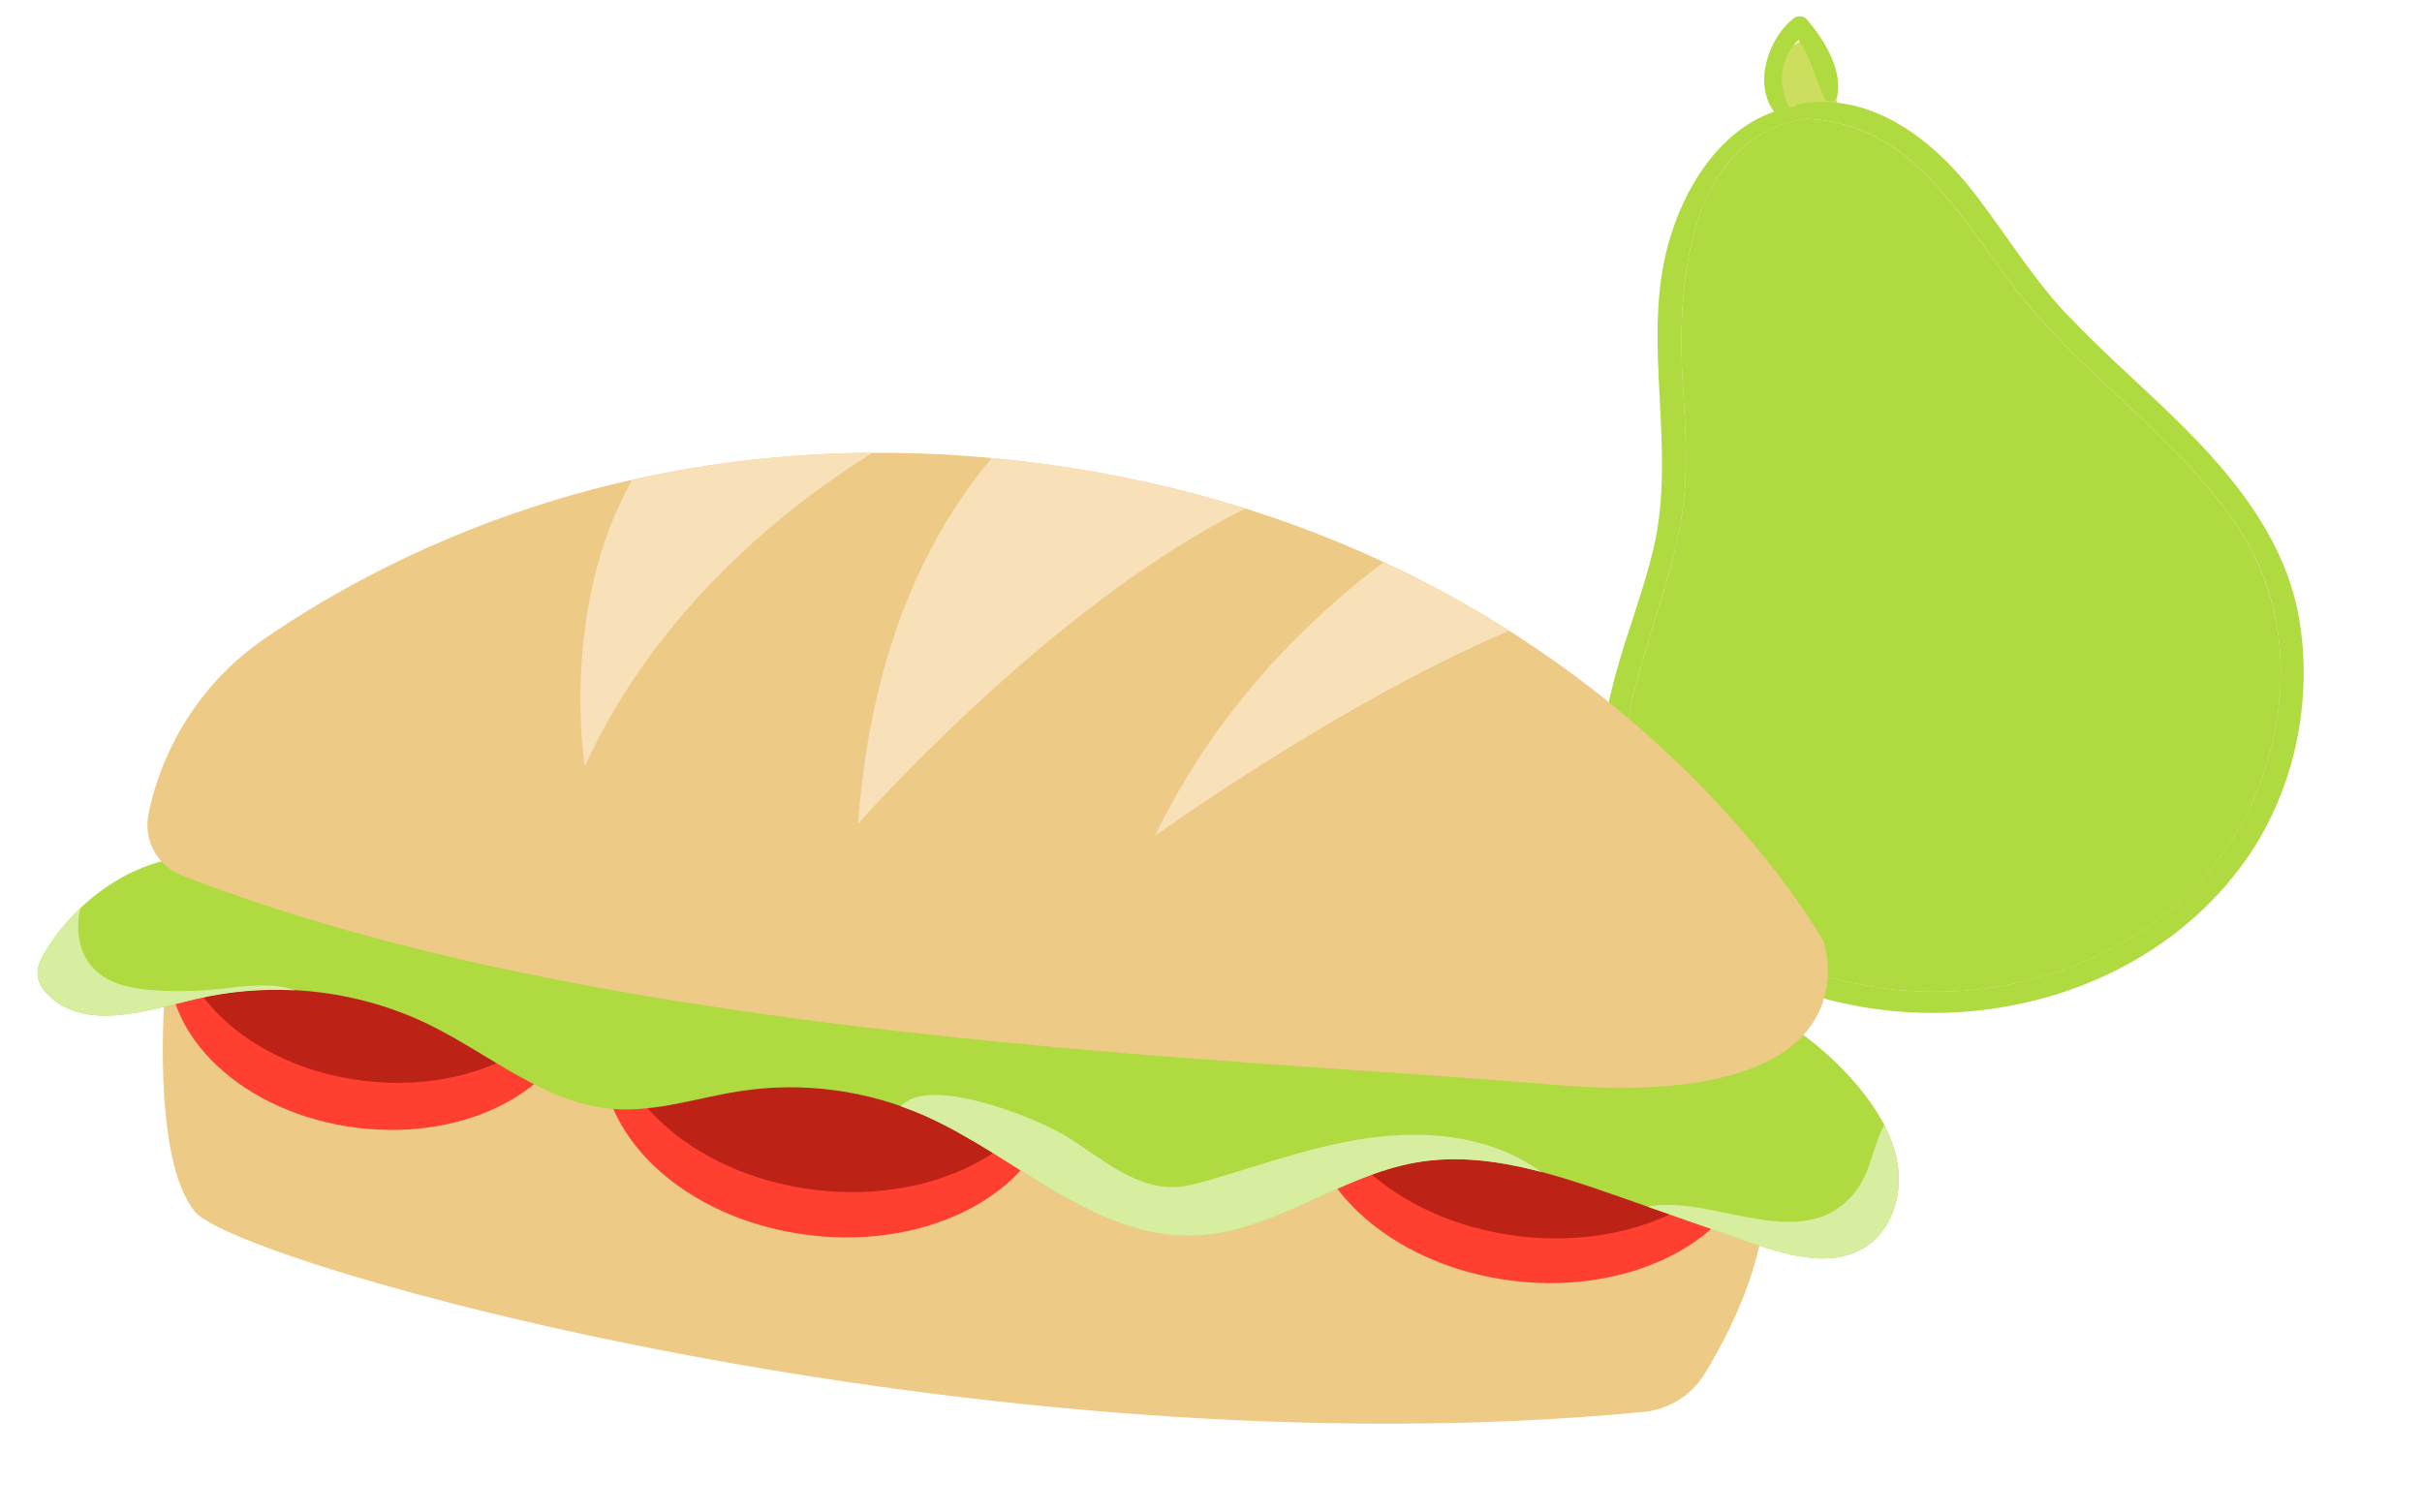 <svg xmlns="http://www.w3.org/2000/svg" width="181" height="113" viewBox="0 0 181 113" fill="none"><g clip-path="url(#clip0_4443_290)"><path d="M137.26 7.535C137.289 7.79 137.276 8.099 137.061 8.241C136.945 8.319 136.799 8.323 136.659 8.329C135.422 8.382 134.191 8.436 132.954 8.489C132.493 7.555 132.248 6.518 132.23 5.485C132.678 4.426 133.546 3.556 134.601 3.083C134.836 2.976 135.122 2.898 135.344 3.032C135.463 3.11 135.541 3.237 135.606 3.361C136.338 4.675 137.086 6.042 137.254 7.534L137.26 7.535Z" fill="#CDDD5E"></path><path d="M134.921 8.87C134.464 8.948 134.023 9.041 133.608 9.164C133.608 9.164 133.602 9.163 133.596 9.162C125.978 11.472 125.351 21.784 125.754 28.592C125.961 32.037 126.224 35.555 125.613 38.974C125.025 42.267 123.94 45.412 122.984 48.612C121.906 52.232 120.747 56.294 121.694 60.081C122.68 64.032 125.248 67.332 128.708 69.529C135.106 73.597 143.342 75.139 150.78 73.457C158.292 71.758 164.977 67.298 168.205 60.211C171.196 53.654 171.432 45.816 167.367 39.588C163.12 33.078 156.453 28.68 151.527 22.73C146.84 17.068 143.347 9.142 134.92 8.876L134.921 8.87Z" fill="#AFDA40"></path><path d="M154.485 23.532C151.897 20.79 149.936 17.558 147.658 14.58C144.557 10.533 139.883 6.789 134.463 7.782C134.332 7.807 134.244 7.872 134.179 7.948C134.01 7.973 133.84 8.004 133.676 8.036C133.384 7.321 133.152 6.654 133.158 5.8C133.162 4.747 133.648 3.725 134.397 2.989C135.349 4.344 135.651 5.829 136.36 7.339C136.551 7.742 137.228 7.605 137.304 7.194C137.685 5.124 136.305 2.929 134.995 1.421C134.797 1.191 134.349 1.152 134.108 1.326C132.159 2.777 131 6.252 132.581 8.346C128.432 9.791 125.768 14.155 124.636 18.378C122.67 25.722 125.328 33.544 123.568 41.008C122.132 47.083 118.778 53.311 119.987 59.724C121.234 66.35 126.513 70.792 132.553 73.34C144.702 78.467 159.968 75.188 167.699 64.462C171.344 59.405 172.8 52.84 171.897 46.72C170.915 40.068 166.409 34.964 161.68 30.448C159.27 28.151 156.773 25.944 154.487 23.52L154.485 23.532ZM168.204 60.212C164.977 67.293 158.292 71.753 150.779 73.458C143.347 75.141 135.105 73.598 128.707 69.53C125.248 67.327 122.68 64.027 121.693 60.082C120.746 56.294 121.905 52.233 122.983 48.613C123.933 45.412 125.024 42.268 125.612 38.975C126.223 35.556 125.96 32.038 125.753 28.593C125.35 21.785 125.977 11.473 133.6 9.17C133.6 9.17 133.606 9.171 133.612 9.173C134.027 9.049 134.468 8.956 134.925 8.878C143.352 9.144 146.845 17.07 151.533 22.732C156.458 28.682 163.124 33.086 167.372 39.59C171.437 45.818 171.195 53.655 168.21 60.213L168.204 60.212Z" fill="#AFDA40"></path><g style="mix-blend-mode:multiply" opacity="0.5"><path d="M160.346 54.939C153.071 58.997 143.264 59.356 136.699 54.203C133.289 51.528 130.982 47.571 130.177 43.354C128.752 35.909 131.82 28.081 129.928 20.737C129.322 18.392 128.221 16.129 128.147 13.713C128.15 13.695 128.155 13.671 128.152 13.652C125.694 17.898 125.489 24.026 125.767 28.595C125.973 32.04 126.236 35.558 125.625 38.977C125.038 42.27 123.953 45.415 122.996 48.615C121.918 52.236 120.759 56.297 121.706 60.084C122.693 64.035 125.26 67.335 128.72 69.532C135.119 73.6 143.355 75.142 150.793 73.46C158.304 71.761 164.989 67.301 168.218 60.214C170.191 55.885 170.957 51.009 170.086 46.393C167.392 49.828 164.186 52.807 160.359 54.941L160.346 54.939Z" fill="#AFDA40"></path></g></g><g clip-path="url(#clip1_4443_290)"><path d="M12.339 73.854C12.339 73.854 11.239 86.573 14.582 90.585C17.86 94.521 73.533 110.266 122.795 105.54C124.688 105.36 126.388 104.32 127.384 102.699C129.68 98.956 133.275 91.719 131.493 85.373L15.636 70.818L12.339 73.854Z" fill="#EECA87"></path><path d="M26.724 84.304C35.244 85.341 42.769 81.106 43.532 74.844C44.294 68.581 38.005 62.664 29.485 61.626C20.965 60.589 13.44 64.825 12.677 71.087C11.915 77.349 18.204 83.267 26.724 84.304Z" fill="#FF3F2F"></path><path d="M27.152 80.782C35.672 81.82 43.197 77.584 43.96 71.322C44.722 65.06 38.433 59.142 29.913 58.105C21.392 57.068 13.867 61.303 13.105 67.565C12.342 73.828 18.631 79.745 27.152 80.782Z" fill="#BD2216"></path><path d="M60.472 92.322C69.812 93.459 78.06 88.818 78.896 81.956C79.731 75.093 72.838 68.608 63.498 67.471C54.158 66.334 45.91 70.975 45.074 77.838C44.239 84.7 51.133 91.185 60.472 92.322Z" fill="#FF3F2F"></path><path d="M60.884 88.935C70.224 90.072 78.472 85.431 79.308 78.569C80.144 71.706 73.25 65.222 63.91 64.084C54.57 62.947 46.322 67.588 45.486 74.451C44.651 81.313 51.545 87.798 60.884 88.935Z" fill="#BD2216"></path><path d="M113.07 95.738C122.409 96.875 130.658 92.234 131.494 85.371C132.329 78.509 125.435 72.024 116.095 70.887C106.756 69.75 98.507 74.391 97.672 81.254C96.836 88.116 103.73 94.601 113.07 95.738Z" fill="#FF3F2F"></path><path d="M113.476 92.396C122.816 93.533 131.064 88.892 131.9 82.03C132.735 75.167 125.841 68.682 116.502 67.545C107.162 66.408 98.913 71.049 98.078 77.912C97.243 84.774 104.136 91.259 113.476 92.396Z" fill="#BD2216"></path><path d="M3.398 71.093C3.055 71.659 2.743 72.29 2.815 72.946C2.876 73.508 3.219 73.999 3.62 74.39C6.392 77.1 10.93 75.554 14.696 74.659C20.513 73.283 26.799 73.995 32.157 76.632C36.676 78.863 40.761 82.471 45.79 82.886C49.02 83.15 52.19 82.03 55.389 81.545C60.014 80.845 64.832 81.493 69.11 83.39C75.927 86.418 81.825 92.62 89.279 92.349C95.107 92.138 100.055 87.903 105.798 86.891C110.934 85.988 116.119 87.737 121.042 89.462C124.309 90.605 127.569 91.747 130.836 92.891C133.673 93.882 137.026 94.823 139.513 93.133C141.303 91.921 142.09 89.576 141.865 87.427C141.64 85.277 140.534 83.31 139.196 81.618C132.903 73.665 122.08 71.32 112.29 68.661C101.795 65.808 91.52 62.017 80.796 60.225C71.594 58.679 62.209 58.631 52.882 58.735C43.425 58.846 33.833 59.123 24.638 61.518C20.735 62.533 17.257 63.555 13.302 64.13C9.245 64.724 5.492 67.636 3.406 71.086L3.398 71.093Z" fill="#AFDA40"></path><path d="M102.968 84.972C98.671 85.475 94.558 86.975 90.402 88.195C89.535 88.447 88.653 88.697 87.745 88.723C84.647 88.81 82.142 86.398 79.484 84.812C77.35 83.541 69.401 80.322 67.318 82.692C67.923 82.903 68.519 83.135 69.11 83.397C75.927 86.425 81.825 92.626 89.279 92.355C95.107 92.144 100.055 87.91 105.798 86.898C108.929 86.344 112.077 86.78 115.171 87.598C111.745 85.074 107.202 84.483 102.967 84.979L102.968 84.972Z" fill="#D7ED9F"></path><path d="M14.703 74.667C17.099 74.1 19.573 73.891 22.028 74.023C20.363 73.394 18.272 73.71 16.407 73.916C14.811 74.095 13.203 74.127 11.603 74.024C9.92 73.918 8.113 73.584 6.963 72.356C5.864 71.196 5.643 69.457 6.01 67.875C4.988 68.838 4.102 69.931 3.407 71.087C3.064 71.653 2.751 72.284 2.824 72.94C2.884 73.502 3.228 73.993 3.629 74.384C6.401 77.094 10.938 75.548 14.705 74.652L14.703 74.667Z" fill="#D7ED9F"></path><path d="M139.512 93.133C141.302 91.921 142.09 89.576 141.865 87.426C141.741 86.255 141.352 85.143 140.81 84.096C140.663 84.367 140.529 84.655 140.419 84.938C139.91 86.245 139.645 87.673 138.837 88.814C135.057 94.127 128.135 89.215 123.134 90.196C125.701 91.094 128.268 91.992 130.835 92.89C133.673 93.882 137.025 94.823 139.512 93.133Z" fill="#D7ED9F"></path><path d="M11.091 60.863C12.186 55.558 15.253 50.851 19.71 47.781C29.629 40.943 49.652 30.869 77.991 34.677C119.661 40.283 136.279 70.355 136.279 70.355C136.279 70.355 140.814 83.197 115.95 81.068C91.884 79.012 45.241 77.843 13.556 65.414C11.735 64.698 10.7 62.77 11.1 60.856L11.091 60.863Z" fill="#EECA87"></path><path d="M47.242 35.861C41.793 45.517 43.699 57.279 43.699 57.279C49.173 45.359 58.902 37.774 65.212 33.843C58.646 33.88 52.652 34.648 47.242 35.861Z" fill="#F8E1B8"></path><path d="M93.066 38.018C88.453 36.567 83.438 35.409 77.992 34.677C76.675 34.502 75.384 34.36 74.106 34.242C69.724 39.443 65.098 48.021 64.126 61.57C64.126 61.57 78.494 45.226 93.066 38.018Z" fill="#F8E1B8"></path><path d="M103.391 42.021C97.402 46.562 90.767 53.215 86.317 62.477C86.317 62.477 100.139 52.501 112.781 47.15C109.937 45.343 106.809 43.616 103.391 42.021Z" fill="#F8E1B8"></path></g><defs><clipPath id="clip0_4443_290"><rect width="53" height="72" fill="white" transform="translate(127.958) rotate(10.436)"></rect></clipPath><clipPath id="clip1_4443_290"><rect width="140" height="70" fill="white" transform="translate(8.46 26.205) rotate(6.942)"></rect></clipPath></defs></svg>